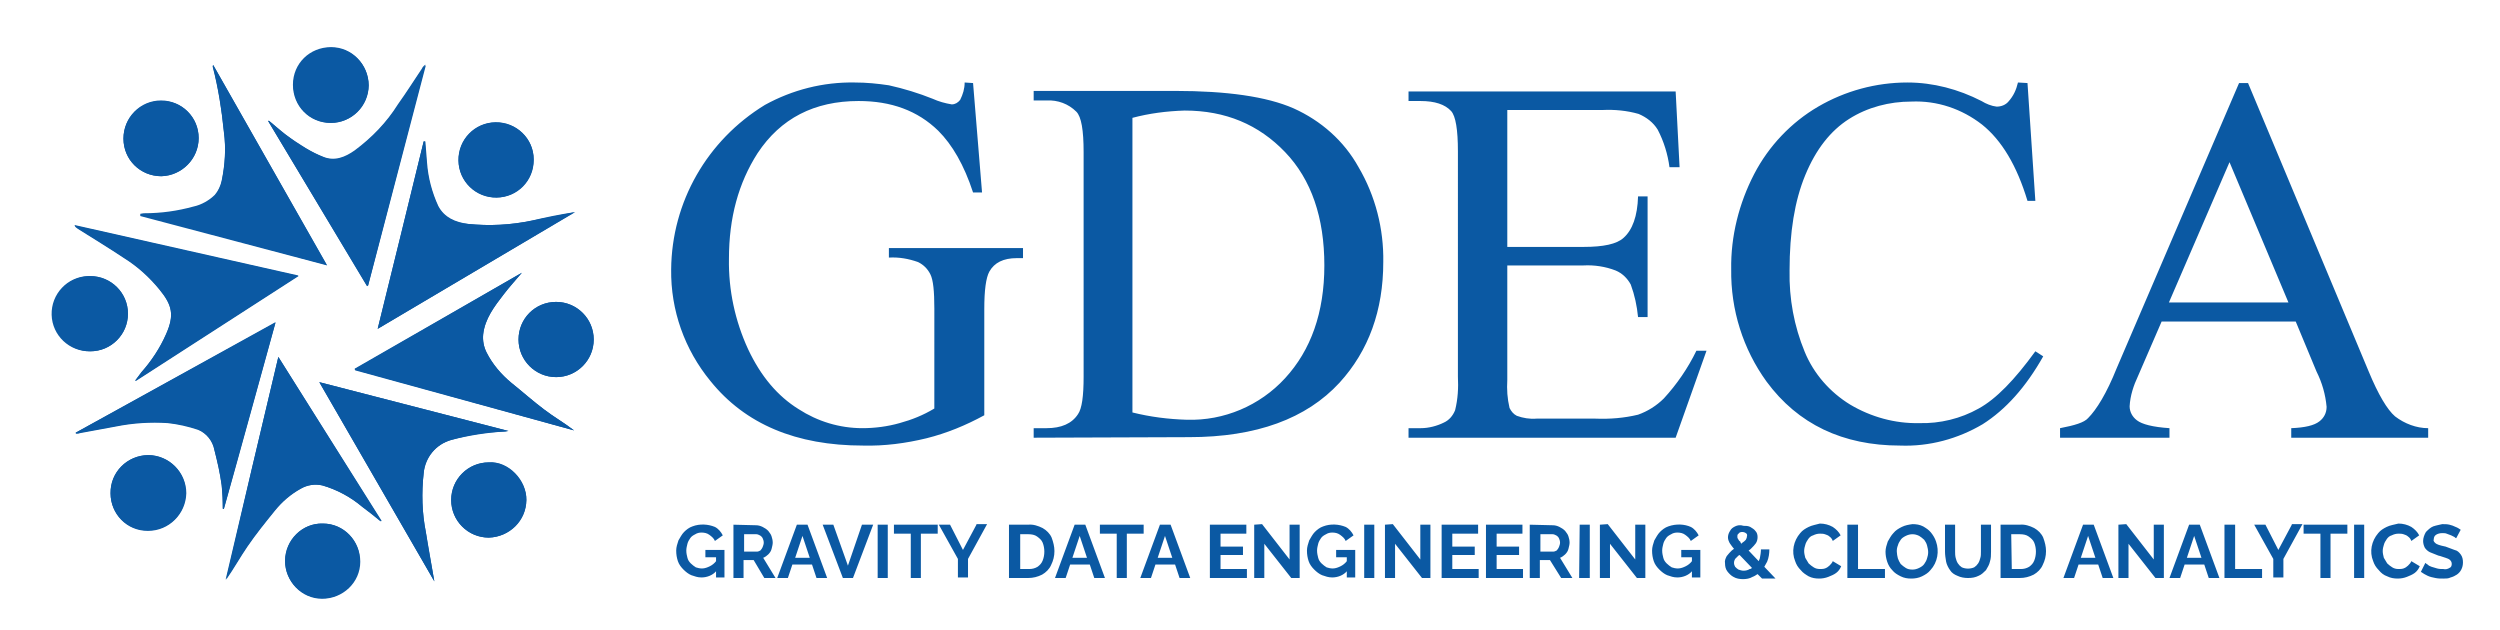 <?xml version="1.0" encoding="utf-8"?>
<!-- Generator: Adobe Illustrator 26.2.1, SVG Export Plug-In . SVG Version: 6.00 Build 0)  -->
<svg version="1.1" id="Layer_1" xmlns="http://www.w3.org/2000/svg" xmlns:xlink="http://www.w3.org/1999/xlink" x="0px" y="0px"
	 viewBox="0 0 445.5 112.3" style="enable-background:new 0 0 445.5 112.3;" xml:space="preserve">
<style type="text/css">
	.st0{fill:#0B59A3;}
</style>
<g>
	<g id="Group_8" transform="translate(0 0)">
		<path id="Path_20" class="st0" d="M38,11.6c-0.1,0.2-0.1,0.2-0.1,0.3c1,3.8,1.6,7.7,2,11.7c0.4,2.9,0.2,5.9-0.4,8.8
			c-0.2,0.9-0.6,1.7-1.2,2.5c-1.1,1-2.4,1.8-3.8,2.1c-2.9,0.8-5.8,1.2-8.8,1.2c-0.2,0-0.4,0.1-0.7,0.1l0,0.2l33.3,8.8L38,11.6z
			 M75.7,25.2l-0.2,0c-2.7,11.1-5.4,22.1-8.2,33.4l35.1-20.8c-2.6,0.4-5.1,0.9-7.6,1.5c-3.8,0.8-7.6,1-11.5,0.6
			c-2.2-0.2-4.2-1-5.3-3.2c-1.1-2.4-1.8-5-2-7.7C75.9,27.8,75.8,26.5,75.7,25.2 M93,48.6L93,48.6L63.2,65.7l0.1,0.2l39,10.8
			c-1.7-1.3-3.6-2.4-5.3-3.7c-2-1.5-3.9-3.2-5.9-4.8c-1.8-1.5-3.4-3.3-4.4-5.4c-0.5-1-0.7-2.1-0.6-3.2c0.3-2.8,2-5,3.7-7.2
			C90.8,51.1,91.9,49.9,93,48.6 M47.9,21.5l-0.1,0.1l17.6,29.3l0.2-0.1l10.2-39.3c-0.2,0.2-0.5,0.4-0.6,0.7
			c-1.4,2.1-2.8,4.3-4.3,6.4c-2,3.2-4.6,5.9-7.7,8.2c-1.7,1.2-3.6,2-5.7,1.1c-1-0.4-2-0.9-3-1.5c-1.3-0.8-2.5-1.6-3.7-2.5
			C49.9,23.2,48.9,22.3,47.9,21.5 M24.1,67.8l0.1,0.1l29-18.7l-39.9-9c0.1,0.1,0.1,0.2,0.2,0.3c0.1,0.1,0.3,0.2,0.4,0.3
			c2.7,1.7,5.5,3.4,8.2,5.2c2.4,1.5,4.5,3.4,6.3,5.6c2.3,2.8,2.7,4.6,1.2,8c-1.1,2.5-2.6,4.7-4.4,6.8C24.9,66.8,24.5,67.3,24.1,67.8
			 M56.9,68.1l20.5,35.5c-0.5-3-1.1-5.9-1.5-8.7c-0.7-3.5-0.8-7.1-0.4-10.6c0.2-2.8,2.2-5.1,4.9-5.9c3.1-0.8,6.3-1.3,9.5-1.5
			c0.2,0,0.3-0.1,0.7-0.1L56.9,68.1 M49.6,63.6c-3.2,13.4-6.3,26.6-9.4,39.7c1.3-1.9,2.5-4,3.8-5.9c1.5-2.2,3.2-4.3,4.9-6.4
			c1.3-1.6,2.8-2.9,4.6-3.9c1.2-0.7,2.6-0.9,3.9-0.6c2.6,0.7,5,2,7.1,3.8c1.1,0.8,2.2,1.7,3.3,2.6l0.1-0.1L49.6,63.6 M13.5,77.1
			c0,0.1,0,0.1,0.1,0.2c0.2,0,0.4,0,0.6-0.1c2.2-0.4,4.4-0.8,6.5-1.2c3-0.6,6.1-0.8,9.2-0.6c1.8,0.2,3.6,0.6,5.4,1.2
			c1.5,0.6,2.6,2,2.9,3.6c0.6,2.1,1,4.1,1.3,6.3c0.2,1.4,0.2,2.8,0.2,4.2l0.2,0c3.1-11,6.1-22,9.2-33.2L13.5,77.1 M65.7,15.2
			c0-3.7-3-6.7-6.7-6.7c-3.7,0-6.7,3-6.7,6.7c0,3.7,3,6.7,6.7,6.7C62.6,21.9,65.6,18.9,65.7,15.2C65.7,15.2,65.7,15.2,65.7,15.2
			 M22.8,55.9c0-3.7-3-6.7-6.7-6.7c-3.7,0-6.7,3-6.7,6.7c0,3.7,3,6.7,6.7,6.7c0,0,0,0,0,0C19.8,62.6,22.8,59.6,22.8,55.9 M92.4,60.5
			c0,3.7,3,6.7,6.7,6.7c3.7,0,6.7-3,6.7-6.7c0-3.7-3-6.7-6.7-6.7l0,0h0C95.3,53.8,92.4,56.8,92.4,60.5
			C92.4,60.5,92.4,60.5,92.4,60.5L92.4,60.5 M87.1,82.4c-3.7,0-6.7,3-6.7,6.7c0,3.7,3,6.7,6.7,6.7c3.7-0.1,6.7-3,6.7-6.7
			C93.8,85.6,90.5,82.2,87.1,82.4 M50.8,99.9c0,3.7,2.9,6.8,6.6,6.8c3.7,0,6.8-2.9,6.8-6.6c0-3.7-2.9-6.8-6.6-6.8c0,0,0,0,0,0h-0.1
			C53.9,93.2,50.9,96.2,50.8,99.9C50.8,99.9,50.8,99.9,50.8,99.9L50.8,99.9 M35.4,24.6c0-3.7-3-6.7-6.7-6.7c0,0,0,0,0,0h0
			c-3.7,0-6.7,3-6.7,6.8s3,6.7,6.8,6.7C32.4,31.3,35.4,28.3,35.4,24.6 M19.7,87.9c0,3.7,2.9,6.7,6.6,6.7c0,0,0,0,0,0h0.1
			c3.7,0,6.7-3,6.8-6.7c0-3.7-3-6.7-6.7-6.8C22.7,81.1,19.7,84.1,19.7,87.9L19.7,87.9 M95.1,28.4c0-3.7-3.1-6.7-6.8-6.6
			c-3.7,0-6.7,3.1-6.6,6.8c0,3.7,3.1,6.7,6.8,6.6h0c3.7,0,6.6-3,6.6-6.6c0,0,0,0,0,0C95.1,28.6,95.1,28.5,95.1,28.4"/>
		<path id="Path_21" class="st0" d="M38,11.6l20.2,35.6L25,38.3l0-0.2c0.2,0,0.4-0.1,0.7-0.1c3,0,5.9-0.4,8.8-1.2
			c1.4-0.3,2.8-1.1,3.8-2.1c0.6-0.7,1-1.6,1.2-2.5c0.6-2.9,0.8-5.8,0.4-8.8c-0.4-3.9-1-7.8-2-11.7C37.9,11.8,37.9,11.7,38,11.6"/>
		<path id="Path_22" class="st0" d="M75.8,25.2c0.1,1.3,0.2,2.6,0.3,3.8c0.2,2.7,0.9,5.3,2,7.7c1.1,2.1,3.1,2.9,5.3,3.2
			c3.8,0.4,7.7,0.2,11.5-0.6c2.5-0.5,5-1,7.6-1.5L67.3,58.6c2.8-11.3,5.5-22.4,8.2-33.4L75.8,25.2z"/>
		<path id="Path_23" class="st0" d="M93,48.6c-1.1,1.3-2.2,2.5-3.2,3.8c-1.7,2.2-3.4,4.4-3.7,7.2c-0.1,1.1,0.1,2.2,0.6,3.2
			c1.1,2.1,2.6,3.9,4.4,5.4c2,1.6,3.9,3.3,5.9,4.8c1.7,1.3,3.5,2.3,5.3,3.7L63.3,66l-0.1-0.2L93,48.6L93,48.6"/>
		<path id="Path_24" class="st0" d="M47.9,21.5c1,0.8,1.9,1.7,3,2.5c1.2,0.9,2.4,1.8,3.7,2.5c1,0.6,2,1.1,3,1.5
			c2.1,0.9,4,0.1,5.7-1.1c3-2.3,5.6-5,7.7-8.2c1.5-2.1,2.8-4.3,4.3-6.4c0.2-0.3,0.4-0.5,0.6-0.7L65.6,50.9l-0.2,0.1L47.8,21.6
			L47.9,21.5"/>
		<path id="Path_25" class="st0" d="M24.1,67.8c0.4-0.5,0.7-1,1.1-1.5c1.8-2,3.3-4.3,4.4-6.8c1.5-3.4,1.1-5.2-1.2-8
			c-1.8-2.2-3.9-4.1-6.3-5.6c-2.7-1.8-5.5-3.5-8.2-5.2c-0.1-0.1-0.3-0.2-0.4-0.3c-0.1-0.1-0.2-0.2-0.2-0.3l39.9,9l-29,18.7
			L24.1,67.8"/>
		<path id="Path_26" class="st0" d="M56.9,68.1l33.7,8.7c-0.4,0.1-0.5,0.1-0.7,0.1c-3.2,0.1-6.4,0.6-9.5,1.5
			c-2.7,0.7-4.6,3.1-4.9,5.9c-0.4,3.5-0.3,7.1,0.4,10.6c0.5,2.9,1,5.7,1.5,8.7L56.9,68.1z"/>
		<path id="Path_27" class="st0" d="M49.6,63.6L68,92.8l-0.1,0.1c-1.1-0.9-2.2-1.8-3.3-2.6c-2.1-1.7-4.5-3-7.1-3.8
			c-1.3-0.3-2.7-0.1-3.9,0.6c-1.8,1-3.3,2.3-4.6,3.9c-1.7,2.1-3.4,4.2-4.9,6.4c-1.3,1.9-2.4,3.9-3.8,5.9
			C43.3,90.2,46.4,77,49.6,63.6"/>
		<path id="Path_28" class="st0" d="M13.5,77.1l35.6-19.7l-9.2,33.2l-0.2,0c0-1.4-0.1-2.8-0.2-4.2c-0.3-2.1-0.8-4.2-1.3-6.3
			c-0.3-1.6-1.4-2.9-2.9-3.6c-1.7-0.6-3.5-1-5.4-1.2c-3.1-0.2-6.2,0-9.2,0.6c-2.2,0.4-4.4,0.8-6.5,1.2c-0.2,0-0.4,0-0.6,0.1
			C13.5,77.3,13.5,77.2,13.5,77.1"/>
		<path id="Path_29" class="st0" d="M65.7,15.2c0,3.7-3,6.7-6.8,6.7s-6.7-3-6.7-6.8s3-6.7,6.8-6.7C62.7,8.4,65.6,11.4,65.7,15.2
			L65.7,15.2"/>
		<path id="Path_30" class="st0" d="M22.8,55.9c0,3.7-3,6.7-6.7,6.7c-3.7,0.1-6.8-2.8-6.9-6.5c-0.1-3.7,2.8-6.8,6.5-6.9
			c0,0,0.1,0,0.1,0c0.1,0,0.2,0,0.2,0C19.8,49.2,22.8,52.2,22.8,55.9"/>
		<path id="Path_31" class="st0" d="M92.4,60.5c0-3.7,3-6.7,6.7-6.7c3.7,0,6.7,3,6.7,6.7c0,3.7-3,6.7-6.7,6.7
			C95.4,67.2,92.4,64.2,92.4,60.5"/>
		<path id="Path_32" class="st0" d="M87.1,82.4c3.5-0.3,6.8,3.2,6.7,6.7c-0.1,3.7-3.1,6.6-6.7,6.7c-3.7,0-6.7-3-6.7-6.7
			S83.4,82.4,87.1,82.4"/>
		<path id="Path_33" class="st0" d="M50.8,99.9c0-3.7,3.1-6.7,6.7-6.6c3.7,0,6.7,3.1,6.6,6.7s-3.1,6.7-6.7,6.6c-3.6,0-6.6-3-6.6-6.6
			C50.8,100,50.8,99.9,50.8,99.9"/>
		<path id="Path_34" class="st0" d="M35.4,24.6c0,3.7-3,6.7-6.7,6.8h0c-3.7,0-6.7-3-6.7-6.7s3-6.7,6.7-6.7
			C32.4,17.9,35.4,20.9,35.4,24.6L35.4,24.6"/>
		<path id="Path_35" class="st0" d="M19.7,87.9c-0.1-3.7,2.9-6.7,6.6-6.8h0.1c3.7,0,6.7,3,6.7,6.7c0,3.7-3,6.7-6.7,6.7
			C22.7,94.6,19.7,91.6,19.7,87.9L19.7,87.9"/>
		<path id="Path_36" class="st0" d="M95.1,28.4c0,3.7-2.9,6.7-6.6,6.8c-3.7,0-6.7-2.9-6.8-6.6c0-3.7,2.9-6.7,6.6-6.8
			C92,21.8,95.1,24.7,95.1,28.4C95.1,28.4,95.1,28.4,95.1,28.4"/>
		<path id="Path_37" class="st0" d="M173.4,14.8l1.6,19.5h-1.6c-1.6-4.9-3.7-8.5-6.2-11c-3.7-3.6-8.4-5.3-14.2-5.3
			c-7.9,0-13.9,3.1-18,9.3c-3.4,5.3-5.1,11.5-5.1,18.8c-0.1,5.6,1.1,11.1,3.4,16.1c2.3,4.9,5.3,8.4,9,10.7c3.4,2.2,7.3,3.4,11.4,3.4
			c2.2,0,4.5-0.3,6.6-0.9c2.2-0.6,4.2-1.4,6.2-2.6V55c0-3.1-0.2-5.1-0.7-6.1c-0.5-1-1.2-1.7-2.2-2.2c-1.7-0.6-3.4-0.9-5.2-0.8v-1.7
			h23.9V46h-1.1c-2.4,0-4,0.8-4.9,2.4c-0.6,1.1-0.9,3.3-0.9,6.7v18.9c-3.3,1.8-6.7,3.2-10.3,4.1c-3.7,0.9-7.5,1.4-11.3,1.3
			c-11.9,0-21-3.8-27.2-11.5c-4.6-5.6-7.1-12.6-7-19.9c0.1-12,6.4-23,16.7-29.3c4.9-2.7,10.4-4.1,16-4c2.1,0,4.1,0.2,6.1,0.5
			c2.7,0.6,5.3,1.4,7.8,2.4c1.1,0.5,2.2,0.8,3.4,1c0.6,0,1.1-0.3,1.5-0.8c0.5-1,0.8-2,0.8-3.1L173.4,14.8z M184.2,78v-1.7h2.3
			c2.6,0,4.5-0.8,5.6-2.5c0.7-1,1-3.2,1-6.7V27.1c0-3.9-0.4-6.3-1.3-7.2c-1.4-1.4-3.3-2.1-5.3-2h-2.3v-1.7h25.2
			c9.2,0,16.3,1,21.1,3.1c4.9,2.2,9,5.8,11.6,10.5c3,5.1,4.5,11,4.4,16.9c0,8.6-2.6,15.8-7.8,21.5c-5.9,6.4-14.8,9.7-26.8,9.7
			L184.2,78z M201.8,73.5c3.2,0.8,6.4,1.2,9.7,1.3c6.6,0.2,13-2.5,17.5-7.4c4.6-5,7-11.7,7-20.1c0-8.5-2.3-15.3-7-20.2
			s-10.6-7.4-17.9-7.4c-3.2,0.1-6.3,0.5-9.3,1.3L201.8,73.5z M268.6,19.6V44h13.6c3.5,0,5.9-0.5,7.1-1.6c1.6-1.4,2.5-3.9,2.6-7.4
			h1.7v21.5h-1.7c-0.2-2-0.6-3.9-1.3-5.8c-0.6-1.1-1.5-2-2.7-2.5c-1.8-0.7-3.8-1-5.7-0.9h-13.6v20.4c-0.1,1.7,0,3.3,0.4,5
			c0.3,0.6,0.7,1.1,1.3,1.4c1.1,0.4,2.3,0.6,3.5,0.5h10.5c2.6,0.1,5.1-0.1,7.6-0.7c1.7-0.6,3.3-1.6,4.6-2.9c2.3-2.5,4.3-5.4,5.8-8.5
			h1.8L298.6,78H251v-1.7h2.2c1.4,0,2.9-0.4,4.1-1c0.9-0.4,1.6-1.2,2-2.2c0.5-2,0.6-4,0.5-6V27c0-3.9-0.4-6.3-1.2-7.2
			c-1.1-1.2-2.9-1.8-5.5-1.8H251v-1.7h47.6l0.7,13.5h-1.8c-0.3-2.3-1-4.6-2.1-6.7c-0.8-1.3-2-2.2-3.4-2.8c-2.1-0.6-4.3-0.8-6.4-0.7
			L268.6,19.6z M361.3,14.8l1.4,21h-1.4c-1.9-6.3-4.6-10.8-8.1-13.6c-3.6-2.8-8-4.3-12.6-4.1c-3.9,0-7.8,1-11.1,3.1
			c-3.3,2.1-5.9,5.4-7.8,10c-1.9,4.6-2.8,10.2-2.8,17c-0.1,5,0.8,9.9,2.7,14.5c1.6,3.9,4.5,7.2,8.1,9.4c3.7,2.2,8,3.4,12.3,3.3
			c3.7,0.1,7.4-0.8,10.6-2.6c3.1-1.7,6.4-5.1,10.1-10.2l1.4,0.9c-3.1,5.5-6.7,9.5-10.8,12.1c-4.4,2.6-9.5,4-14.7,3.8
			c-10.2,0-18.2-3.8-23.8-11.4c-4.2-5.8-6.4-12.8-6.3-20c-0.1-5.9,1.4-11.8,4.1-17c2.6-5,6.6-9.2,11.4-12c4.8-2.8,10.3-4.3,15.9-4.3
			c4.6,0,9.1,1.2,13.2,3.3c0.8,0.5,1.8,0.9,2.7,1c0.8,0,1.6-0.3,2.1-0.9c0.9-1,1.4-2.1,1.7-3.4L361.3,14.8z M409.1,57.3h-23.9
			L381,67c-0.8,1.7-1.4,3.5-1.5,5.4c0,1,0.5,1.9,1.3,2.5c0.9,0.7,2.8,1.2,5.8,1.4V78h-19.5v-1.7c2.6-0.5,4.3-1,5-1.8
			c1.5-1.5,3.3-4.4,5.1-8.9L399,14.8h1.6l21.5,51.4c1.7,4.1,3.3,6.8,4.7,8c1.7,1.3,3.8,2.1,5.9,2.1V78h-24.4v-1.7
			c2.5-0.1,4.1-0.5,5-1.2c0.8-0.6,1.3-1.5,1.3-2.6c-0.2-2.2-0.8-4.3-1.8-6.3L409.1,57.3z M407.8,53.9l-10.5-25l-10.8,25L407.8,53.9z
			"/>
		<path id="Path_38" class="st0" d="M132.6,95.2h2.2c0.2,0,0.4,0.1,0.6,0.2c0.2,0.1,0.4,0.3,0.5,0.5c0.1,0.2,0.2,0.5,0.2,0.8
			c0,0.3-0.1,0.5-0.2,0.8c-0.1,0.2-0.2,0.4-0.4,0.6c-0.2,0.1-0.4,0.2-0.6,0.2h-2.3V95.2z M130.7,93.5v9.5h1.8v-3.2h1.8l1.9,3.2h2
			l-2.2-3.6c0.3-0.1,0.7-0.4,0.9-0.6c0.3-0.3,0.5-0.6,0.6-1c0.1-0.4,0.2-0.8,0.2-1.1c0-0.4-0.1-0.8-0.2-1.1c-0.1-0.4-0.4-0.7-0.6-1
			c-0.3-0.3-0.6-0.5-1-0.7c-0.4-0.2-0.8-0.3-1.2-0.3L130.7,93.5z M143,95.5l1.3,3.9h-2.6L143,95.5z M142,93.5l-3.5,9.5h1.9l0.8-2.4
			h3.5l0.8,2.4h1.9l-3.5-9.5H142z M153.6,93.5l-2.5,7.3l-2.6-7.3h-1.9l3.6,9.5h1.8l3.6-9.5H153.6z M156.4,103h1.8v-9.5h-1.8V103z
			 M159.3,93.5v1.6h3v7.9h1.8v-7.9h3v-1.6H159.3z M174,93.5l-2.4,4.5l-2.3-4.5h-2l3.4,6.1v3.3h1.8v-3.3l3.4-6.2H174z M181.7,95.2
			h1.6c0.5,0,1.1,0.1,1.5,0.4c0.4,0.3,0.8,0.6,1,1.1c0.4,1,0.4,2.2,0,3.2c-0.2,0.5-0.5,0.8-0.9,1.1c-0.5,0.3-1,0.4-1.5,0.4h-1.6
			V95.2z M179.8,93.5v9.5h3.4c0.9,0,1.7-0.2,2.5-0.6c0.7-0.4,1.3-1,1.6-1.7c0.4-0.8,0.6-1.6,0.6-2.5c0-0.8-0.2-1.6-0.5-2.4
			c-0.3-0.7-0.9-1.3-1.6-1.7c-0.8-0.4-1.7-0.7-2.6-0.6H179.8z M192.4,95.5l1.3,3.9h-2.6L192.4,95.5z M191.5,93.5L188,103h1.9
			l0.8-2.4h3.5l0.8,2.4h1.9l-3.5-9.5H191.5z M196,93.5v1.6h3v7.9h1.8v-7.9h3v-1.6H196z M207.6,95.5l1.3,3.9h-2.6L207.6,95.5z
			 M206.7,93.5l-3.5,9.5h1.9l0.8-2.4h3.5l0.8,2.4h1.9l-3.5-9.5H206.7z M215.6,93.5v9.5h6.6v-1.6h-4.7v-2.5h4v-1.5h-4v-2.3h4.6v-1.6
			L215.6,93.5z M223.5,93.5v9.5h1.8v-6.1l4.8,6.1h1.5v-9.5h-1.8v6.2l-4.9-6.3L223.5,93.5z M243.1,103h1.8v-9.5h-1.8V103z
			 M246.8,93.5v9.5h1.8v-6.1l4.8,6.1h1.5v-9.5h-1.8v6.2l-4.9-6.3L246.8,93.5z M256.9,93.5v9.5h6.6v-1.6h-4.7v-2.5h4v-1.5h-4v-2.3
			h4.6v-1.6L256.9,93.5z M264.8,93.5v9.5h6.6v-1.6h-4.7v-2.5h4v-1.5h-4v-2.3h4.6v-1.6L264.8,93.5z M274.5,95.2h2.2
			c0.2,0,0.4,0.1,0.6,0.2c0.2,0.1,0.4,0.3,0.5,0.5c0.1,0.2,0.2,0.5,0.2,0.8c0,0.3-0.1,0.5-0.2,0.8c-0.1,0.2-0.2,0.4-0.4,0.6
			c-0.2,0.1-0.4,0.2-0.6,0.2h-2.3L274.5,95.2z M272.6,93.5v9.5h1.8v-3.2h1.8l2,3.2h2l-2.2-3.6c0.3-0.1,0.7-0.4,0.9-0.6
			c0.3-0.3,0.5-0.6,0.6-1c0.1-0.4,0.2-0.8,0.2-1.1c0-0.4-0.1-0.8-0.2-1.1c-0.1-0.4-0.4-0.7-0.6-1c-0.3-0.3-0.6-0.5-1-0.7
			c-0.4-0.2-0.8-0.3-1.2-0.3L272.6,93.5z M281.4,103h1.9v-9.5h-1.8L281.4,103z M285.1,93.5v9.5h1.8v-6.1l4.8,6.1h1.5v-9.5h-1.8v6.2
			l-4.9-6.3L285.1,93.5z M329.2,93.5v9.5h6.7v-1.6h-4.8v-7.9H329.2z M353,93.5v4.8c0,0.4,0,0.8-0.1,1.1c-0.1,0.4-0.2,0.7-0.4,1
			c-0.2,0.3-0.4,0.5-0.7,0.7c-0.7,0.3-1.5,0.3-2.2,0c-0.3-0.2-0.5-0.4-0.7-0.7c-0.2-0.3-0.3-0.6-0.4-1c-0.1-0.4-0.1-0.8-0.1-1.1
			v-4.8h-1.8v4.8c0,0.6,0.1,1.2,0.2,1.8c0.1,0.5,0.4,1.1,0.7,1.5c0.3,0.5,0.8,0.8,1.3,1c0.6,0.3,1.3,0.4,1.9,0.4
			c0.7,0,1.3-0.1,1.9-0.4c0.5-0.2,0.9-0.6,1.3-1c0.3-0.5,0.6-1,0.7-1.5c0.2-0.6,0.2-1.2,0.2-1.8v-4.8L353,93.5z M358.4,95.2h1.6
			c0.5,0,1.1,0.1,1.5,0.4c0.4,0.3,0.8,0.6,1,1.1c0.4,1,0.4,2.2,0,3.2c-0.2,0.5-0.5,0.8-0.9,1.1c-0.5,0.3-1,0.4-1.5,0.4h-1.6
			L358.4,95.2z M356.5,93.5v9.5h3.4c0.9,0,1.7-0.2,2.5-0.6c0.7-0.4,1.3-1,1.6-1.7c0.4-0.8,0.6-1.6,0.6-2.5c0-0.8-0.2-1.6-0.5-2.4
			c-0.3-0.7-0.9-1.3-1.6-1.7c-0.8-0.4-1.7-0.7-2.6-0.6H356.5z M372.1,95.5l1.3,3.9h-2.6L372.1,95.5z M371.2,93.5l-3.5,9.5h1.9
			l0.8-2.4h3.5l0.8,2.4h1.9l-3.5-9.5H371.2z M377.5,93.5v9.5h1.8v-6.1l4.8,6.1h1.5v-9.5h-1.8v6.2l-4.9-6.3L377.5,93.5z M391,95.5
			l1.3,3.9h-2.6L391,95.5z M390.1,93.5l-3.5,9.5h1.9l0.8-2.4h3.5l0.8,2.4h1.9l-3.5-9.5H390.1z M396.4,93.5v9.5h6.7v-1.6h-4.8v-7.9
			H396.4z M408.4,93.5l-2.4,4.5l-2.3-4.5h-2l3.4,6.1v3.3h1.8v-3.3l3.4-6.2H408.4z M410.5,93.5v1.6h3v7.9h1.8v-7.9h3v-1.6H410.5z
			 M419.5,103h1.8v-9.5h-1.8V103z M123.4,93.8c-0.6,0.2-1.1,0.6-1.5,1c-0.4,0.4-0.7,1-1,1.5c-0.2,0.6-0.4,1.2-0.4,1.8
			c0,0.7,0.1,1.3,0.3,1.9c0.2,0.6,0.6,1.1,1,1.5c0.4,0.4,0.9,0.8,1.4,1c0.6,0.2,1.1,0.4,1.8,0.4c1,0,2-0.4,2.6-1.1v1.1h1.5v-4.9
			h-3.4v1.3h1.9v0.7c-0.3,0.4-0.7,0.7-1.1,0.9c-0.4,0.2-0.9,0.4-1.4,0.4c-0.4,0-0.8-0.1-1.1-0.2c-0.3-0.2-0.6-0.4-0.9-0.7
			c-0.3-0.3-0.5-0.6-0.6-1c-0.1-0.4-0.2-0.8-0.2-1.3c0-0.4,0.1-0.8,0.2-1.2c0.1-0.4,0.3-0.7,0.5-1c0.2-0.3,0.5-0.5,0.9-0.7
			c0.3-0.2,0.7-0.3,1.1-0.3c0.5,0,1,0.1,1.4,0.4c0.4,0.3,0.8,0.6,1,1.1l1.4-1c-0.3-0.6-0.8-1.2-1.4-1.5
			C126.2,93.4,124.7,93.3,123.4,93.8 M235.8,93.8c-0.6,0.2-1.1,0.6-1.5,1c-0.4,0.4-0.7,1-1,1.5c-0.2,0.6-0.4,1.2-0.4,1.8
			c0,0.7,0.1,1.3,0.3,1.9c0.2,0.6,0.6,1.1,1,1.5c0.4,0.4,0.9,0.8,1.4,1c0.6,0.2,1.1,0.4,1.8,0.4c1,0,2-0.4,2.6-1.1v1.1h1.5v-4.9
			h-3.4v1.3h1.9v0.7c-0.3,0.4-0.7,0.7-1.1,0.9c-0.4,0.2-0.9,0.4-1.4,0.4c-0.4,0-0.8-0.1-1.1-0.2c-0.3-0.2-0.6-0.4-0.9-0.7
			c-0.3-0.3-0.5-0.6-0.6-1c-0.1-0.4-0.2-0.8-0.2-1.3c0-0.4,0.1-0.8,0.2-1.2c0.1-0.4,0.3-0.7,0.5-1c0.2-0.3,0.5-0.5,0.9-0.7
			c0.3-0.2,0.7-0.3,1.1-0.3c0.5,0,1,0.1,1.4,0.4c0.4,0.3,0.8,0.6,1,1.1l1.4-1c-0.3-0.6-0.8-1.2-1.4-1.5
			C238.6,93.4,237.1,93.3,235.8,93.8 M297.3,93.8c-0.6,0.2-1.1,0.6-1.5,1c-0.4,0.4-0.7,1-1,1.5c-0.2,0.6-0.4,1.2-0.4,1.8
			c0,0.7,0.1,1.3,0.3,1.9c0.2,0.6,0.6,1.1,1,1.5c0.4,0.4,0.9,0.8,1.4,1c0.6,0.2,1.1,0.4,1.8,0.4c1,0,2-0.4,2.6-1.1v1.1h1.5v-4.9
			h-3.4v1.3h1.9v0.7c-0.3,0.4-0.7,0.7-1.1,0.9c-0.4,0.2-0.9,0.4-1.4,0.4c-0.4,0-0.8-0.1-1.1-0.2c-0.3-0.2-0.6-0.4-0.9-0.7
			c-0.3-0.3-0.5-0.6-0.6-1c-0.1-0.4-0.2-0.8-0.2-1.3c0-0.4,0.1-0.8,0.2-1.2c0.1-0.4,0.3-0.7,0.5-1c0.2-0.3,0.5-0.5,0.9-0.7
			c0.3-0.2,0.7-0.3,1.1-0.3c0.5,0,1,0.1,1.4,0.4c0.4,0.3,0.8,0.6,1,1.1l1.4-1c-0.3-0.6-0.8-1.2-1.4-1.5
			C300.2,93.4,298.7,93.3,297.3,93.8 M309.8,101.5c-0.2-0.1-0.4-0.3-0.6-0.5c-0.1-0.2-0.2-0.4-0.2-0.7c0-0.3,0.1-0.5,0.2-0.7
			c0.2-0.2,0.4-0.4,0.6-0.6l0.2-0.1l2.2,2.3c-0.1,0.1-0.2,0.2-0.4,0.2c-0.3,0.2-0.7,0.3-1.1,0.3
			C310.4,101.7,310.1,101.6,309.8,101.5 M310.1,96.5c-0.2-0.1-0.3-0.3-0.4-0.5c-0.1-0.1-0.1-0.2-0.1-0.4c0-0.2,0-0.3,0.1-0.4
			c0.1-0.1,0.2-0.2,0.3-0.3c0.2-0.1,0.3-0.1,0.5-0.1c0.2,0,0.5,0.1,0.6,0.2c0.2,0.1,0.3,0.3,0.2,0.6c0,0.2-0.1,0.4-0.2,0.6
			c-0.2,0.2-0.4,0.4-0.6,0.5l-0.2,0.2C310.2,96.7,310.1,96.6,310.1,96.5 M309.2,93.8c-0.4,0.2-0.7,0.4-0.9,0.8
			c-0.4,0.6-0.5,1.3-0.2,1.9c0.1,0.3,0.3,0.5,0.5,0.8c0.1,0.1,0.2,0.3,0.4,0.5c-0.1,0.1-0.3,0.2-0.4,0.3c-0.3,0.3-0.6,0.6-0.9,1
			c-0.2,0.4-0.4,0.8-0.3,1.3c0,0.5,0.1,1,0.4,1.4c0.3,0.4,0.7,0.8,1.1,1c0.5,0.3,1.1,0.4,1.7,0.4c0.6,0,1.2-0.1,1.7-0.4
			c0.3-0.1,0.6-0.3,0.9-0.5l0.8,0.8h2.4l-2-2.1c0.2-0.3,0.3-0.6,0.5-0.9c0.3-0.7,0.4-1.5,0.4-2.2h-1.5c0,0.5-0.1,1.1-0.2,1.6
			c-0.1,0.2-0.1,0.3-0.2,0.5l-1.8-1.9c0.2-0.1,0.3-0.2,0.5-0.4c0.3-0.3,0.6-0.6,0.8-0.9c0.2-0.3,0.3-0.7,0.3-1.1
			c0-0.4-0.1-0.8-0.4-1.1c-0.2-0.3-0.6-0.5-0.9-0.7c-0.4-0.2-0.8-0.2-1.2-0.2C310.1,93.5,309.6,93.6,309.2,93.8 M322.3,93.9
			c-0.6,0.3-1.1,0.6-1.5,1.1c-1.2,1.4-1.6,3.3-0.9,5c0.2,0.6,0.5,1.1,1,1.6c0.4,0.5,0.9,0.8,1.4,1.1c0.6,0.3,1.2,0.4,1.9,0.4
			c0.5,0,1.1-0.1,1.6-0.3c0.5-0.2,1-0.4,1.4-0.7c0.4-0.3,0.7-0.7,0.9-1.2l-1.5-0.9c-0.1,0.3-0.4,0.6-0.6,0.8
			c-0.2,0.2-0.5,0.4-0.8,0.5c-0.3,0.1-0.6,0.1-0.9,0.1c-0.4,0-0.8-0.1-1.1-0.3c-0.3-0.2-0.6-0.4-0.9-0.7c-0.2-0.3-0.4-0.7-0.6-1
			c-0.1-0.4-0.2-0.8-0.2-1.2c0-0.4,0.1-0.8,0.2-1.1c0.1-0.4,0.3-0.7,0.5-1c0.2-0.3,0.5-0.6,0.9-0.7c0.4-0.2,0.8-0.3,1.2-0.3
			c0.3,0,0.6,0,0.9,0.1c0.3,0.1,0.6,0.2,0.8,0.4c0.3,0.2,0.5,0.5,0.6,0.8l1.4-1c-0.3-0.6-0.8-1.1-1.4-1.5c-0.7-0.4-1.5-0.6-2.3-0.6
			C323.6,93.5,322.9,93.6,322.3,93.9 M339.6,101.2c-0.3-0.2-0.6-0.4-0.9-0.7c-0.2-0.3-0.4-0.7-0.5-1c-0.2-0.8-0.3-1.6,0-2.3
			c0.1-0.4,0.3-0.7,0.5-1c0.2-0.3,0.5-0.5,0.9-0.7c0.4-0.2,0.8-0.3,1.2-0.3c0.4,0,0.8,0.1,1.2,0.3c0.3,0.2,0.6,0.4,0.9,0.7
			c0.2,0.3,0.4,0.6,0.5,1c0.1,0.4,0.2,0.8,0.2,1.2c0,0.4-0.1,0.8-0.2,1.1c-0.1,0.4-0.3,0.7-0.5,1c-0.2,0.3-0.5,0.5-0.9,0.7
			c-0.4,0.2-0.8,0.3-1.2,0.3C340.3,101.5,339.9,101.4,339.6,101.2 M338.9,93.9c-0.6,0.3-1.1,0.6-1.5,1.1c-0.4,0.4-0.7,1-1,1.5
			c-0.2,0.6-0.4,1.2-0.4,1.8c0,0.6,0.1,1.2,0.3,1.8c0.2,0.6,0.5,1.1,0.9,1.5c0.4,0.5,0.9,0.8,1.5,1.1c0.6,0.3,1.2,0.4,1.9,0.4
			c0.6,0,1.3-0.1,1.9-0.4c0.6-0.3,1.1-0.6,1.5-1.1c1.3-1.4,1.6-3.4,1-5.1c-0.2-0.6-0.5-1.1-0.9-1.6c-0.4-0.5-0.9-0.8-1.4-1.1
			c-0.6-0.3-1.2-0.4-1.9-0.4C340.1,93.5,339.5,93.6,338.9,93.9 M425.3,93.9c-0.6,0.3-1.1,0.6-1.5,1.1c-1.2,1.4-1.6,3.3-0.9,5
			c0.2,0.6,0.5,1.1,1,1.6c0.4,0.5,0.9,0.9,1.5,1.1c0.6,0.3,1.2,0.4,1.9,0.4c0.5,0,1.1-0.1,1.6-0.3c0.5-0.2,1-0.4,1.4-0.7
			c0.4-0.3,0.7-0.7,0.9-1.2l-1.5-0.9c-0.1,0.3-0.4,0.6-0.6,0.8c-0.2,0.2-0.5,0.4-0.8,0.5c-0.3,0.1-0.6,0.1-0.9,0.1
			c-0.4,0-0.8-0.1-1.1-0.3c-0.3-0.2-0.6-0.4-0.9-0.7c-0.2-0.3-0.4-0.7-0.6-1c-0.1-0.4-0.2-0.8-0.2-1.2c0-0.4,0.1-0.8,0.2-1.1
			c0.1-0.4,0.3-0.7,0.5-1c0.2-0.3,0.5-0.6,0.9-0.7c0.4-0.2,0.8-0.3,1.2-0.3c0.3,0,0.6,0,0.9,0.1c0.3,0.1,0.6,0.2,0.8,0.4
			c0.3,0.2,0.5,0.5,0.6,0.8l1.4-1c-0.3-0.6-0.8-1.1-1.4-1.5c-0.7-0.4-1.5-0.6-2.3-0.6C426.6,93.5,425.9,93.6,425.3,93.9 M433.6,93.8
			c-0.5,0.2-0.9,0.6-1.3,1c-0.3,0.5-0.5,1.1-0.5,1.6c0,0.4,0.1,0.8,0.3,1.2c0.2,0.3,0.5,0.6,0.9,0.8c0.5,0.2,1,0.4,1.5,0.6
			c0.5,0.1,0.9,0.3,1.3,0.4c0.3,0.1,0.6,0.2,0.8,0.4c0.2,0.2,0.3,0.4,0.3,0.7c0,0.3-0.1,0.6-0.4,0.7c-0.3,0.2-0.7,0.3-1.1,0.2
			c-0.4,0-0.7,0-1.1-0.1c-0.3-0.1-0.7-0.2-1-0.3c-0.3-0.1-0.5-0.2-0.7-0.4c-0.2-0.1-0.3-0.2-0.4-0.3l-0.8,1.6
			c0.4,0.3,0.8,0.5,1.2,0.7c0.4,0.2,0.9,0.3,1.4,0.4c0.5,0.1,0.9,0.1,1.4,0.1c0.5,0,0.9,0,1.3-0.2c0.4-0.1,0.8-0.3,1.1-0.5
			c0.3-0.2,0.6-0.5,0.8-0.9c0.2-0.4,0.3-0.8,0.3-1.3c0-0.5-0.1-1-0.4-1.4c-0.3-0.4-0.6-0.7-1.1-0.8c-0.5-0.2-1.1-0.4-1.6-0.6
			c-0.5-0.1-0.9-0.2-1.2-0.3c-0.3-0.1-0.5-0.2-0.7-0.4c-0.2-0.2-0.3-0.4-0.2-0.6c0-0.3,0.1-0.6,0.4-0.8c0.3-0.2,0.7-0.3,1.1-0.3
			c0.3,0,0.6,0,0.8,0.1c0.3,0.1,0.5,0.2,0.8,0.3c0.2,0.1,0.4,0.2,0.6,0.3c0.1,0.1,0.2,0.2,0.3,0.2l0.8-1.5c-0.3-0.2-0.6-0.4-0.9-0.5
			c-0.4-0.2-0.7-0.3-1.1-0.4c-0.4-0.1-0.8-0.1-1.3-0.1C434.8,93.5,434.2,93.6,433.6,93.8"/>
	</g>
</g>
</svg>
